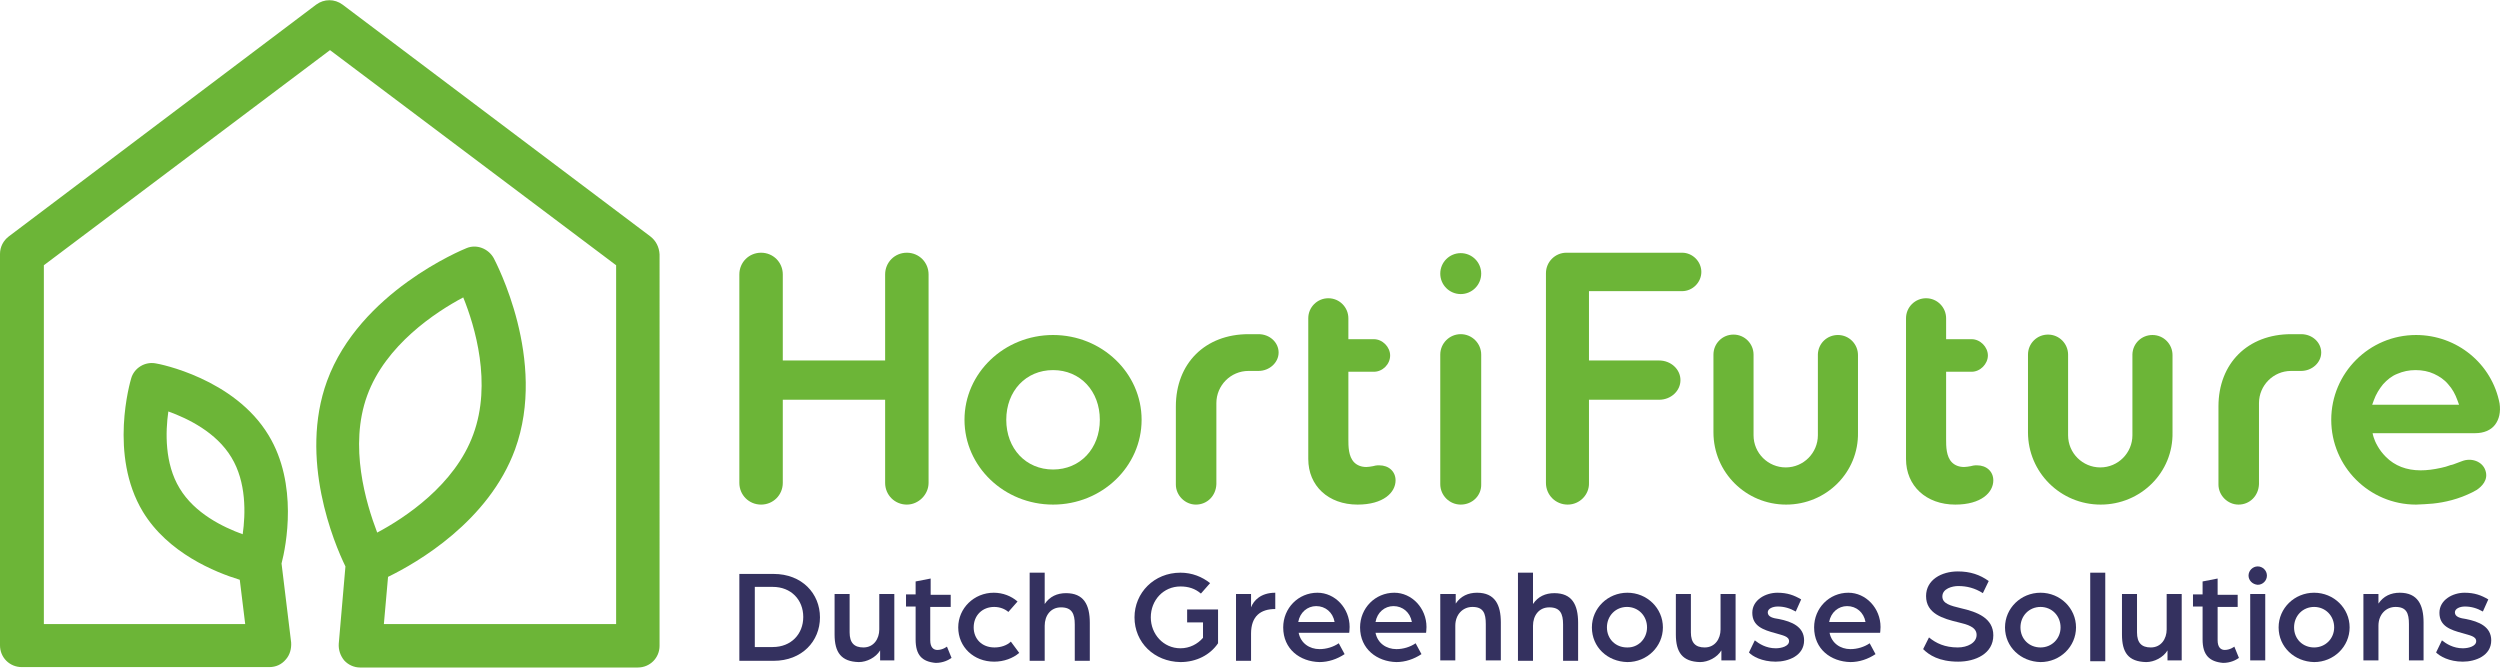<svg xmlns="http://www.w3.org/2000/svg" xmlns:xlink="http://www.w3.org/1999/xlink" id="Laag_1" x="0px" y="0px" viewBox="0 0 598.5 159.8" style="enable-background:new 0 0 598.5 159.8;" xml:space="preserve"> <g> <path style="fill:#34315F;" d="M177,137.4h8.2c6.8,0,11.1,4.7,11.1,10.4s-4.3,10.4-11.1,10.4H177V137.4z M185,154.9 c4.4,0,7.3-3.1,7.3-7.2c0-4.1-2.9-7.2-7.3-7.2h-4.3v14.4H185z"></path> <path style="fill:#34315F;" d="M199.8,151.9v-9.7h3.6v9.2c0,2.5,1.1,3.6,3.3,3.6c2.5,0,3.8-2.1,3.8-4.3v-8.5h3.6v15.9h-3.4v-2.4 c-1,1.7-3.2,2.8-5.1,2.8C201.4,158.4,199.8,156.2,199.8,151.9z"></path> <path style="fill:#34315F;" d="M219.2,153.1v-7.9h-2.3v-2.9h2.3v-3.1l3.6-0.7v3.9h4.8v2.9h-4.9v8c0,1.7,0.8,2.3,1.7,2.3 c1.3,0,2.3-0.8,2.3-0.8l1.1,2.7c-0.7,0.5-2,1.2-3.8,1.2C220.7,158.4,219.2,156.8,219.2,153.1z"></path> <path style="fill:#34315F;" d="M229.4,150.2c0-4.6,3.8-8.3,8.5-8.3c2.2,0,4.2,0.8,5.7,2.1l-2.2,2.5c-0.8-0.7-2-1.2-3.4-1.2 c-2.8,0-4.9,2-4.9,4.9c0,2.7,1.9,4.8,5,4.8c1.5,0,3-0.5,3.9-1.4l2,2.7c-1.5,1.3-3.7,2.1-6,2.1C233.1,158.4,229.4,154.9,229.4,150.2 z"></path> <path style="fill:#34315F;" d="M246.5,137.1h3.6v7.5c1.2-1.8,3-2.6,5.1-2.6c4.2,0,5.7,2.7,5.7,7.1v9.1h-3.6v-8.7 c0-2.6-0.7-4.1-3.3-4.1c-2.5,0-3.9,2-3.9,4.4v8.4h-3.6L246.5,137.1L246.5,137.1z"></path> <path style="fill:#34315F;" d="M271.6,147.8c0-5.9,4.7-10.7,11-10.7c2.8,0,5.2,1,7.1,2.5l-2.2,2.5c-1.4-1.2-3-1.7-4.9-1.7 c-4.1,0-7.1,3.3-7.1,7.4c0,4,3,7.4,7.1,7.4c2.2,0,4.1-1,5.4-2.5V149h-3.8v-3.1h7.4v8.1c-1.9,2.8-5.2,4.5-9,4.5 C276.3,158.4,271.6,153.8,271.6,147.8z"></path> <path style="fill:#34315F;" d="M295.9,142.2h3.6v3.2c0.6-1.6,2.3-3.5,5.8-3.5v3.9c-3.5,0-5.8,1.7-5.8,5.9v6.5h-3.6V142.2z"></path> <path style="fill:#34315F;" d="M307.2,150.2c0-4.6,3.6-8.3,8.2-8.3c4.2,0,7.7,3.7,7.7,8.2c0,0.7-0.1,1.4-0.1,1.4h-12.1 c0.5,2.5,2.6,3.9,5,3.9c1.6,0,3.3-0.5,4.6-1.4l1.4,2.6c-1.8,1.2-3.9,1.9-6,1.9C311.2,158.4,307.2,155.4,307.2,150.2z M319.5,148.9 c-0.4-2.3-2.2-3.8-4.4-3.8c-2.1,0-3.9,1.5-4.3,3.8H319.5z"></path> <path style="fill:#34315F;" d="M325.6,150.2c0-4.6,3.6-8.3,8.2-8.3c4.2,0,7.7,3.7,7.7,8.2c0,0.7-0.1,1.4-0.1,1.4h-12.1 c0.5,2.5,2.6,3.9,5,3.9c1.6,0,3.3-0.5,4.6-1.4l1.4,2.6c-1.8,1.2-3.9,1.9-6,1.9C329.7,158.4,325.6,155.4,325.6,150.2z M338,148.9 c-0.4-2.3-2.2-3.8-4.4-3.8c-2.1,0-3.9,1.5-4.3,3.8H338z"></path> <path style="fill:#34315F;" d="M344.9,142.2h3.6v2.3c1.2-1.8,3-2.6,5.1-2.6c4.3,0,5.7,2.9,5.7,7.1v9.1h-3.6v-8.7 c0-2.6-0.6-4.1-3.2-4.1c-2.3,0-4.1,1.8-4.1,4.5v8.3h-3.6v-15.9L344.9,142.2L344.9,142.2z"></path> <path style="fill:#34315F;" d="M363.4,137.1h3.6v7.5c1.2-1.8,3-2.6,5.1-2.6c4.2,0,5.7,2.7,5.7,7.1v9.1h-3.6v-8.7 c0-2.6-0.7-4.1-3.3-4.1c-2.5,0-3.9,2-3.9,4.4v8.4h-3.6L363.4,137.1L363.4,137.1z"></path> <path style="fill:#34315F;" d="M381.1,150.2c0-4.6,3.8-8.3,8.5-8.3s8.5,3.7,8.5,8.3s-3.8,8.3-8.5,8.3 C384.8,158.4,381.1,154.9,381.1,150.2z M394.3,150.2c0-2.8-2.1-4.9-4.8-4.9s-4.8,2.1-4.8,4.9c0,2.8,2.1,4.8,4.8,4.8 C392.2,155.1,394.3,152.9,394.3,150.2z"></path> <path style="fill:#34315F;" d="M401.2,151.9v-9.7h3.6v9.2c0,2.5,1.1,3.6,3.3,3.6c2.5,0,3.8-2.1,3.8-4.3v-8.5h3.6v15.9h-3.4v-2.4 c-1,1.7-3.2,2.8-5.1,2.8C402.8,158.4,401.2,156.2,401.2,151.9z"></path> <path style="fill:#34315F;" d="M418.7,156.2l1.4-2.9c1,0.8,2.7,1.9,5,1.9c1.4,0,3.2-0.5,3.2-1.7s-1.6-1.4-3.2-1.9 c-3-0.8-5.6-1.7-5.6-4.9c0-3.1,3.2-4.8,6-4.8c2.4,0,4,0.6,5.7,1.6l-1.3,2.9c-1.4-0.8-2.8-1.2-4.3-1.2c-1.2,0-2.4,0.5-2.4,1.4 c0,1.1,1.3,1.4,2.7,1.6c3,0.6,6,1.8,6,5.1c0,3.7-3.8,5.1-6.8,5.1C421.8,158.4,419.5,157.1,418.7,156.2z"></path> <path style="fill:#34315F;" d="M434.3,150.2c0-4.6,3.6-8.3,8.2-8.3c4.2,0,7.7,3.7,7.7,8.2c0,0.7-0.1,1.4-0.1,1.4H438 c0.5,2.5,2.6,3.9,5,3.9c1.6,0,3.3-0.5,4.6-1.4l1.4,2.6c-1.8,1.2-3.9,1.9-6,1.9C438.3,158.4,434.3,155.4,434.3,150.2z M446.6,148.9 c-0.4-2.3-2.2-3.8-4.4-3.8c-2.1,0-3.9,1.5-4.3,3.8H446.6z"></path> <path style="fill:#34315F;" d="M460.4,155.4l1.4-2.8c1.7,1.4,3.8,2.4,6.9,2.4c2.3,0,4.5-1.1,4.5-3s-2.2-2.5-4.3-3 c-3.8-0.9-7.8-2.1-7.8-6.3c0-3.9,3.7-5.9,7.6-5.9c3,0,5.3,0.8,7.4,2.3l-1.4,2.9c-1.9-1.2-3.8-1.7-5.9-1.7c-1.4,0-3.8,0.6-3.8,2.5 c0,1.7,1.9,2.2,4.4,2.8c4,0.9,7.8,2.4,7.8,6.5c0,4.4-4.3,6.3-8.4,6.3C464.2,158.4,461.8,156.8,460.4,155.4z"></path> <path style="fill:#34315F;" d="M480,150.2c0-4.6,3.8-8.3,8.5-8.3s8.5,3.7,8.5,8.3s-3.8,8.3-8.5,8.3 C483.8,158.4,480,154.9,480,150.2z M493.3,150.2c0-2.8-2.1-4.9-4.8-4.9s-4.8,2.1-4.8,4.9c0,2.8,2.1,4.8,4.8,4.8 S493.3,152.9,493.3,150.2z"></path> <path style="fill:#34315F;" d="M500.4,137.1h3.6v21.2h-3.6V137.1z"></path> <path style="fill:#34315F;" d="M508,151.9v-9.7h3.6v9.2c0,2.5,1.1,3.6,3.3,3.6c2.5,0,3.8-2.1,3.8-4.3v-8.5h3.6v15.9h-3.4v-2.4 c-1,1.7-3.2,2.8-5.1,2.8C509.5,158.4,508,156.2,508,151.9z"></path> <path style="fill:#34315F;" d="M527.3,153.1v-7.9H525v-2.9h2.3v-3.1l3.6-0.7v3.9h4.8v2.9h-4.8v8c0,1.7,0.8,2.3,1.7,2.3 c1.3,0,2.3-0.8,2.3-0.8l1.1,2.7c-0.7,0.5-2,1.2-3.8,1.2C528.9,158.4,527.3,156.8,527.3,153.1z"></path> <path style="fill:#34315F;" d="M538.3,137.8c0-1.2,1-2.2,2.2-2.2s2.2,1,2.2,2.2s-1,2.2-2.2,2.2 C539.2,139.9,538.3,138.9,538.3,137.8z M538.7,142.2h3.6v15.9h-3.6V142.2z"></path> <path style="fill:#34315F;" d="M545.5,150.2c0-4.6,3.8-8.3,8.5-8.3s8.5,3.7,8.5,8.3s-3.8,8.3-8.5,8.3 C549.3,158.4,545.5,154.9,545.5,150.2z M558.8,150.2c0-2.8-2.1-4.9-4.8-4.9s-4.8,2.1-4.8,4.9c0,2.8,2.1,4.8,4.8,4.8 S558.8,152.9,558.8,150.2z"></path> <path style="fill:#34315F;" d="M565.8,142.2h3.6v2.3c1.2-1.8,3-2.6,5.1-2.6c4.3,0,5.7,2.9,5.7,7.1v9.1h-3.5v-8.7 c0-2.6-0.6-4.1-3.2-4.1c-2.3,0-4.1,1.8-4.1,4.5v8.3h-3.6V142.2L565.8,142.2z"></path> <path style="fill:#34315F;" d="M583.2,156.2l1.4-2.9c1,0.8,2.7,1.9,5,1.9c1.4,0,3.2-0.5,3.2-1.7s-1.6-1.4-3.2-1.9 c-3-0.8-5.6-1.7-5.6-4.9c0-3.1,3.2-4.8,6-4.8c2.4,0,4,0.6,5.7,1.6l-1.3,2.9c-1.4-0.8-2.8-1.2-4.3-1.2c-1.2,0-2.4,0.5-2.4,1.4 c0,1.1,1.3,1.4,2.7,1.6c3,0.6,6,1.8,6,5.1c0,3.7-3.8,5.1-6.8,5.1C586.3,158.4,584.1,157.1,583.2,156.2z"></path> </g> <path style="fill:#6CB537;" d="M217.1,120.8c-2.9,0-5.2-2.3-5.2-5.2V95.7h-24.5v19.9c0,2.9-2.3,5.2-5.2,5.2s-5.2-2.3-5.2-5.2V65.7 c0-2.9,2.3-5.2,5.2-5.2s5.2,2.3,5.2,5.2v20.6h24.5V65.7c0-2.9,2.3-5.2,5.2-5.2s5.2,2.3,5.2,5.2v49.9 C222.3,118.4,219.9,120.8,217.1,120.8"></path> <path style="fill:#6CB537;" d="M535.9,120.8c-2.6,0-4.8-2.2-4.8-4.8V97.3c0-10.3,7-17.3,17.4-17.3h2.4c2.7,0,4.8,2,4.8,4.4 s-2.2,4.4-4.8,4.4h-2.4c-4.3,0-7.7,3.5-7.7,7.7v19.4C540.7,118.7,538.6,120.8,535.9,120.8"></path> <path style="fill:#6CB537;" d="M468.1,120.8c-7,0-11.8-4.5-11.8-10.9V76.2c0-2.7,2.2-4.8,4.8-4.8c2.7,0,4.8,2.2,4.8,4.8v5h6.1 c2.1,0,3.9,1.9,3.9,3.9S474.1,89,472,89h-6.1v16.2c0,1.6,0,4.1,1.4,5.5c0.7,0.7,1.7,1.1,2.9,1.1c0.5,0,1-0.1,1.6-0.2 c0.4-0.1,0.8-0.2,1.1-0.2c0.1,0,0.3,0,0.4,0c2.3,0,3.9,1.5,3.9,3.6C477.2,117.9,474.3,120.8,468.1,120.8"></path> <path style="fill:#6CB537;" d="M252.1,88.6c-6.5,0-11.2,5-11.2,11.9s4.7,11.9,11.2,11.9s11.2-5,11.2-11.9S258.6,88.6,252.1,88.6 M252.1,120.8c-11.7,0-21.2-9.1-21.2-20.3s9.5-20.3,21.2-20.3c11.7,0,21.2,9.1,21.2,20.3C273.3,111.7,263.8,120.8,252.1,120.8"></path> <path style="fill:#6CB537;" d="M286.3,120.8c-2.6,0-4.8-2.2-4.8-4.8V97.3c0-10.3,7-17.3,17.4-17.3h2.4c2.7,0,4.8,2,4.8,4.4 s-2.2,4.4-4.8,4.4h-2.4c-4.3,0-7.7,3.5-7.7,7.7v19.4C291.1,118.7,289,120.8,286.3,120.8"></path> <path style="fill:#6CB537;" d="M325,120.8c-7,0-11.8-4.5-11.8-10.9V76.2c0-2.7,2.2-4.8,4.8-4.8c2.7,0,4.8,2.2,4.8,4.8v5h6.1 c2.1,0,3.9,1.9,3.9,3.9c0,2.1-1.8,3.9-3.9,3.9h-6.1v16.2c0,1.6,0,4.1,1.4,5.5c0.7,0.7,1.7,1.1,2.9,1.1c0.5,0,1-0.1,1.6-0.2 c0.4-0.1,0.8-0.2,1.1-0.2c0.1,0,0.3,0,0.4,0c2.3,0,3.9,1.5,3.9,3.6C334.1,117.9,331.2,120.8,325,120.8"></path> <path style="fill:#6CB537;" d="M502.9,120.8c-9.6,0-17.4-7.7-17.4-17.3V84.9c0-1.3,0.5-2.5,1.4-3.4s2.1-1.4,3.4-1.4 c2.7,0,4.8,2.2,4.8,4.8v19.3c0,4.3,3.5,7.7,7.7,7.7c4.3,0,7.7-3.5,7.7-7.7V84.8c0.1-2.6,2.2-4.6,4.8-4.6c2.7,0,4.8,2.2,4.8,4.8v18.5 C520.3,113.1,512.5,120.8,502.9,120.8"></path> <path style="fill:#6CB537;" d="M427.6,120.8c-9.6,0-17.4-7.7-17.4-17.3V84.9c0-1.3,0.5-2.5,1.4-3.4s2.1-1.4,3.4-1.4 c2.7,0,4.8,2.2,4.8,4.8v19.3c0,4.3,3.5,7.7,7.7,7.7c4.3,0,7.7-3.5,7.7-7.7V84.8c0.1-2.6,2.2-4.6,4.8-4.6c2.7,0,4.8,2.2,4.8,4.8v18.5 C445,113.1,437.2,120.8,427.6,120.8"></path> <path style="fill:#6CB537;" d="M349.7,120.8c-2.7,0-4.9-2.2-4.9-4.9v-31c0-2.7,2.2-4.9,4.9-4.9s4.9,2.2,4.9,4.9v31 C354.7,118.6,352.5,120.8,349.7,120.8"></path> <path style="fill:#6CB537;" d="M155.7,56.6L82,1.1c-1.9-1.4-4.4-1.4-6.3,0L2.1,56.6c-1.3,1-2.1,2.5-2.1,4.2v93.7 c0,2.9,2.3,5.2,5.2,5.2h59.3c1.5,0,2.9-0.6,3.9-1.8c1-1.1,1.4-2.6,1.3-4.1l-2.3-18.9c1.1-4.2,4-19-3.1-30.7 c-8.2-13.6-26.2-17.1-27-17.2c-2.6-0.5-5.2,1.1-5.9,3.6c-0.2,0.7-5.4,18.3,2.8,31.9c6,9.9,17.3,14.5,23.2,16.3l1.3,10.6H10.5V63.5 L79,12l68.5,51.5v85.9H91.9l1-11.3c7-3.4,24.1-13.3,30.4-30.5c7.8-21.4-4.6-44.8-5.1-45.8c-1.3-2.3-4.1-3.4-6.5-2.4 c-1,0.4-25.6,10.5-33.4,31.8c-6.8,18.6,1.7,38.9,4.4,44.4l-1.6,18.5c-0.1,1.5,0.4,2.9,1.3,4c1,1.1,2.4,1.7,3.8,1.7h66.5 c2.9,0,5.2-2.3,5.2-5.2V60.9C157.8,59.1,157,57.6,155.7,56.6z M43,116.9c-3.6-5.9-3.4-13.5-2.7-18.4c4.7,1.7,11.5,5,15.1,11 c3.6,5.9,3.4,13.5,2.7,18.4C53.4,126.2,46.6,122.9,43,116.9z M87.9,94.7c4.4-12.1,16.4-20,23-23.5c2.8,6.9,6.9,20.6,2.4,32.8 c-4.4,12.1-16.4,20-23,23.5C87.6,120.4,83.5,106.8,87.9,94.7z"></path> <circle style="fill:#6CB537;" cx="349.7" cy="65.5" r="4.9"></circle> <path style="fill:#6CB537;" d="M375.3,120.8c-2.9,0-5.2-2.3-5.2-5.2V67.4v-2c0-2.7,2.2-4.9,4.9-4.9h0.2h27.5c2.5,0,4.6,2.1,4.6,4.6 c0,2.5-2.1,4.6-4.6,4.6h-22.3v16.6h16.8c2.8,0,5.1,2.1,5.1,4.7s-2.3,4.7-5.1,4.7h-16.8v19.9C380.5,118.4,378.2,120.8,375.3,120.8"></path> <path style="fill:#6CB537;" d="M598.4,96.6c-1.8-9.5-10.2-16.4-20-16.4c-11.2,0-20.3,9.1-20.3,20.3s9.1,20.3,20.3,20.3 c0.4,0,2.1-0.1,2.1-0.1c2.4-0.1,5.6-0.5,9-1.8c0,0,2.1-0.8,3.4-1.6c1.2-0.8,2.9-2.4,2.1-4.7c-0.7-2.1-3.3-3.1-5.6-2.2 s-2.5,0.9-2.5,0.9h-0.1c-0.8,0.3-1.8,0.6-2.4,0.7c-1.8,0.4-3.4,0.6-4.9,0.6c-3.4,0-6.2-1.1-8.3-3.2c-0.8-0.8-1.5-1.7-2-2.6 c-1-1.7-1.2-3.1-1.2-3.1h24.6c2,0,3.7-0.7,4.7-2C598.3,100.4,598.7,98.6,598.4,96.6z M567.9,96.9l0.4-1.1c0.5-1.4,1.3-2.7,2.2-3.8 c1-1.1,2.1-2,3.4-2.5c1.4-0.6,2.8-0.9,4.4-0.9c1.6,0,3.1,0.3,4.4,0.9c1.3,0.6,2.5,1.4,3.4,2.5c1,1.1,1.7,2.4,2.2,3.8l0.4,1.1H567.9z "></path> </svg>